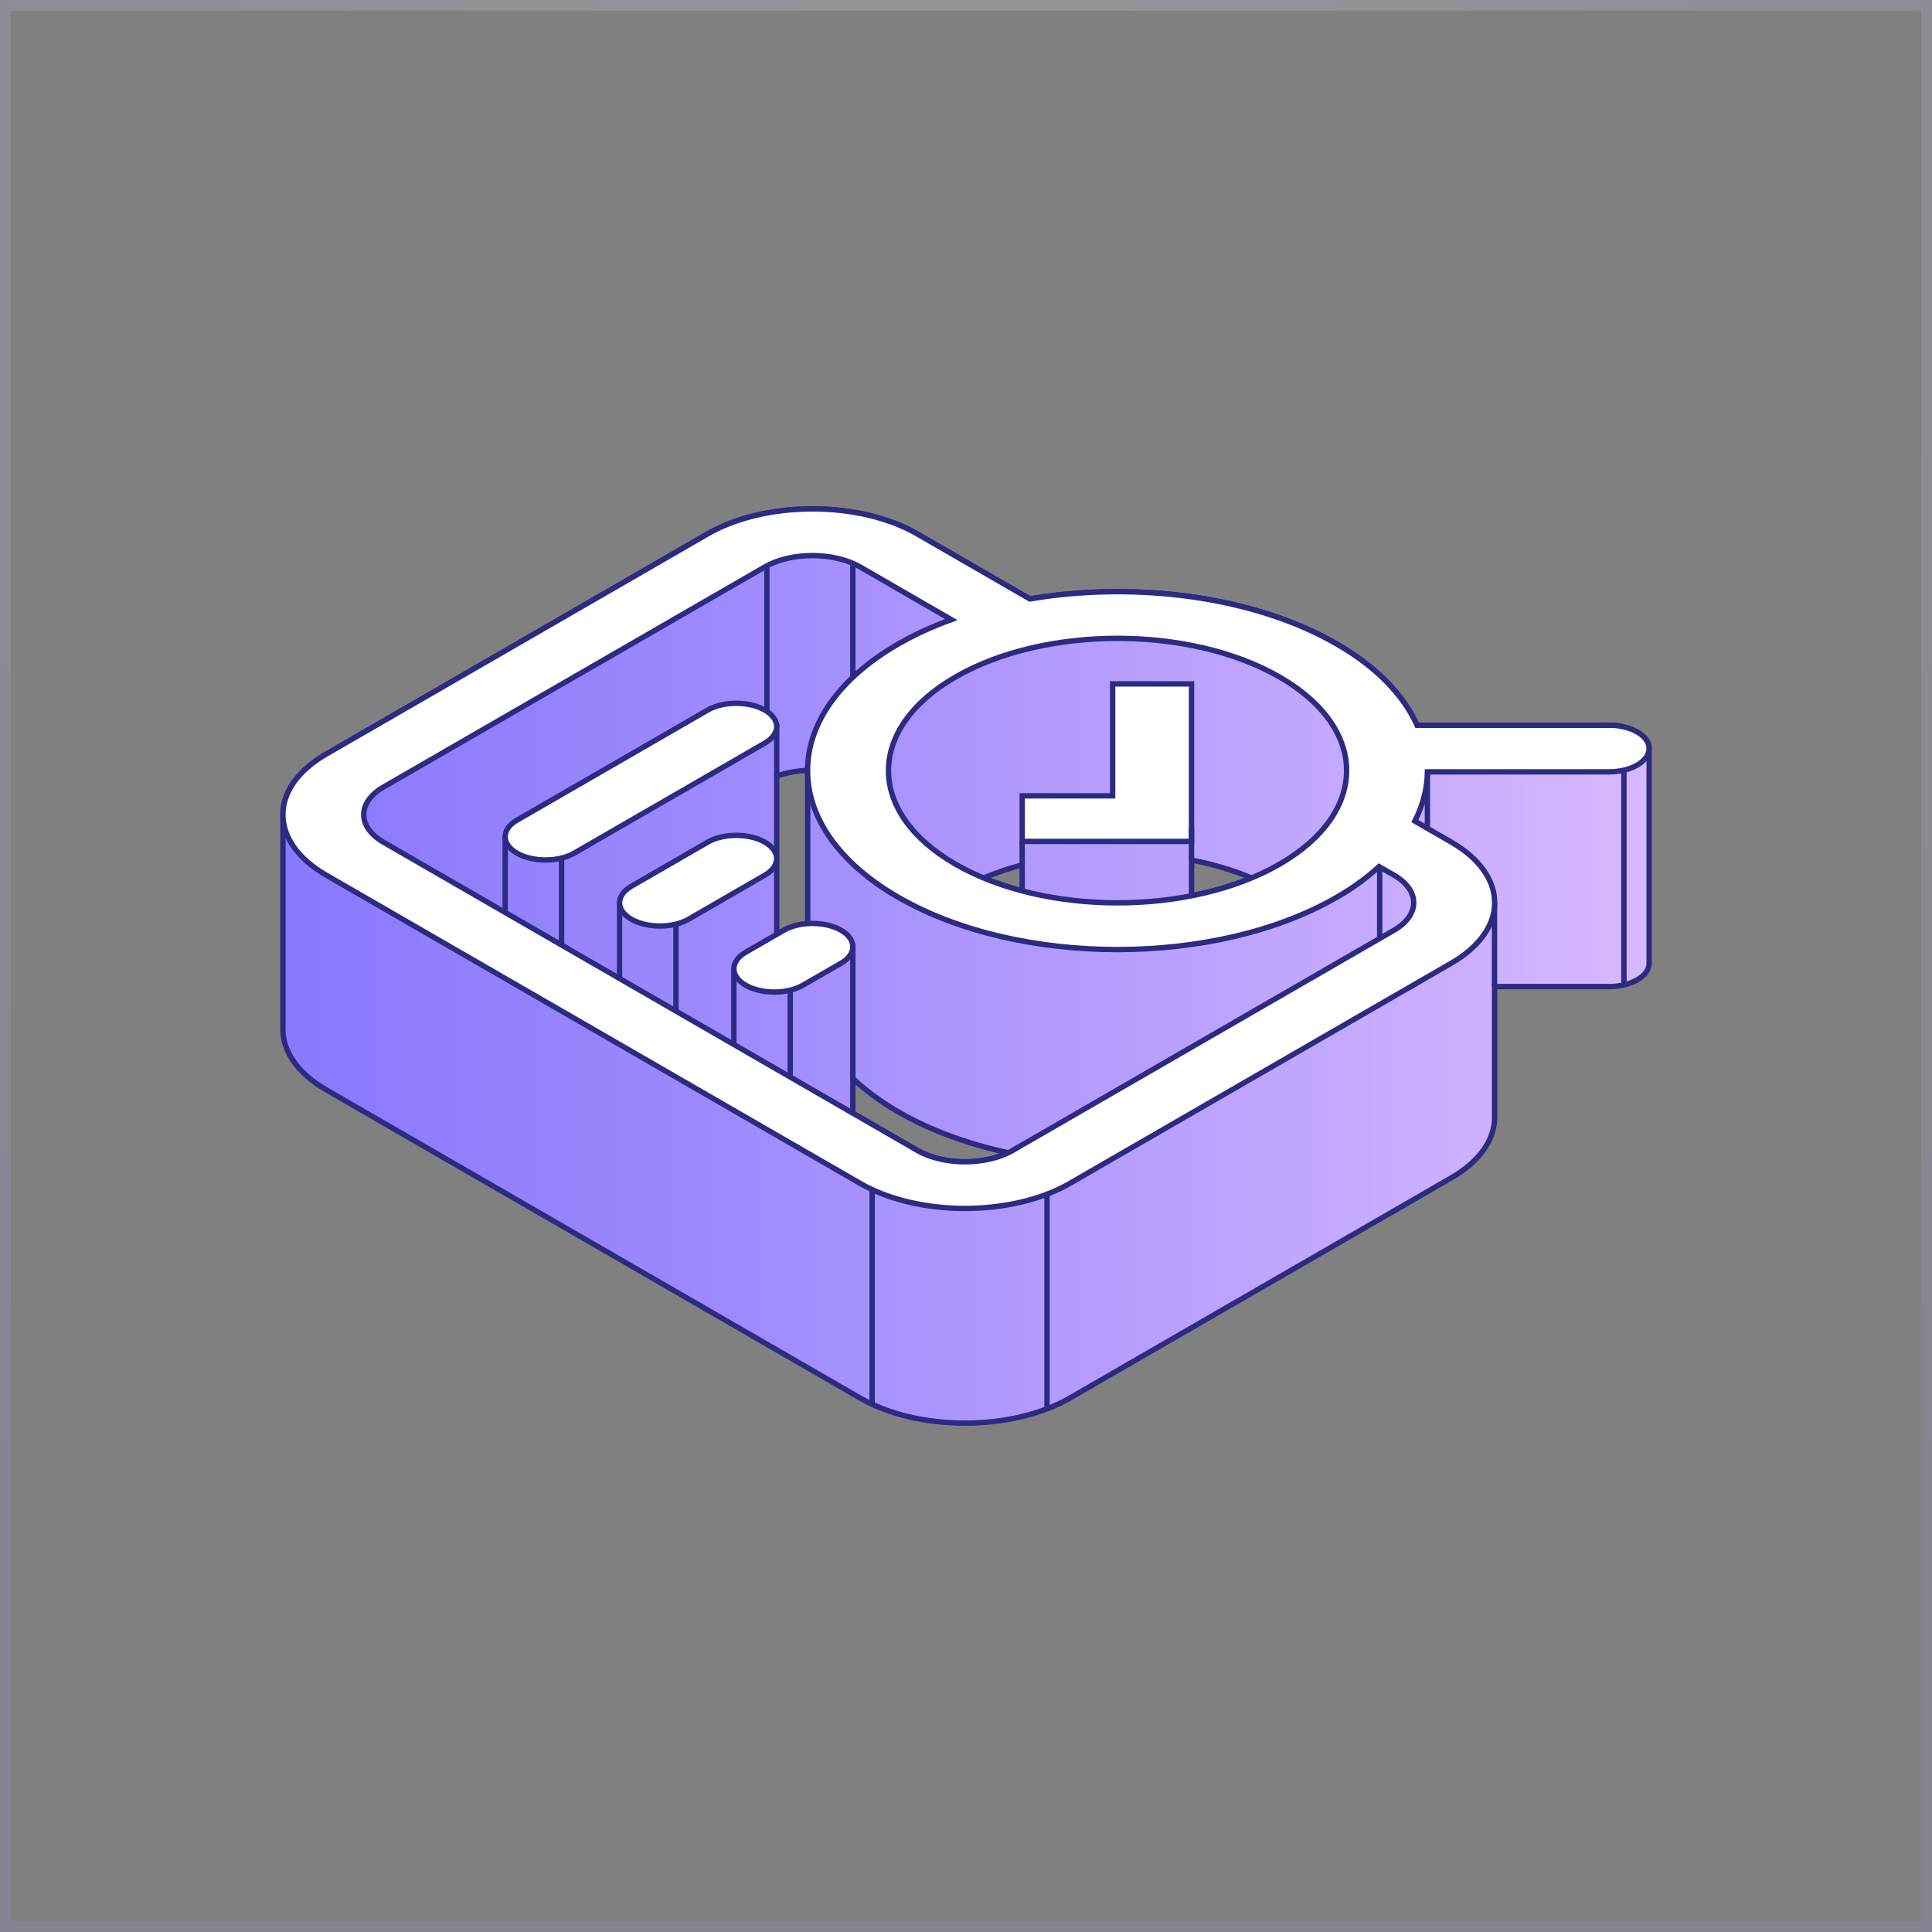 <svg width="360" height="360" viewBox="0 0 360 360" fill="none" xmlns="http://www.w3.org/2000/svg">
<rect x="0" y="0" width="360" height="360" fill="#808080" stroke="none"/>
<rect x="1" y="1" width="358" height="358" stroke="url(#paint0_radial_2357_2633)" stroke-opacity="0.2" stroke-width="2"/>
<g clip-path="url(#clip0_2357_2633)">
<path fill-rule="evenodd" clip-rule="evenodd" d="M307.284 139.485C307.284 137.085 303.914 135.145 299.744 135.135H264.054C261.554 129.585 256.594 124.325 249.084 119.995C233.624 111.075 211.534 108.275 191.894 111.595L170.914 99.485C160.134 93.265 142.614 93.265 131.834 99.485L60.794 140.515C55.624 143.505 52.934 147.385 52.724 151.305V152.205V191.305C52.504 195.555 55.194 199.845 60.794 203.075L160.274 260.505C171.054 266.735 188.574 266.725 199.354 260.505L270.424 219.475C275.594 216.485 278.284 212.605 278.494 208.685V183.835H299.754C301.844 183.835 303.724 183.355 305.094 182.565C306.464 181.775 307.294 180.685 307.294 179.485V139.485H307.284ZM150.484 143.545C150.484 143.845 150.484 144.145 150.504 144.455V172.115C148.884 172.225 147.304 172.625 146.064 173.335L144.724 174.105V144.625C146.494 143.985 148.474 143.625 150.484 143.545ZM165.574 166.085C164.294 165.275 163.104 164.445 161.994 163.585C163.104 162.725 164.304 161.895 165.574 161.085V166.075V166.085ZM222.024 166.915V160.255C225.954 161.025 229.734 162.135 233.204 163.585C229.724 165.035 225.954 166.145 222.024 166.915ZM190.464 166.005C187.964 165.345 185.554 164.535 183.264 163.585C185.554 162.635 187.964 161.825 190.464 161.165V166.005ZM158.914 200.955C161.254 203.165 164.064 205.265 167.374 207.175C173.374 210.645 180.384 213.175 187.854 214.795C182.924 217.175 175.554 217.035 170.924 214.355L158.914 207.425V200.955ZM250.894 166.075V161.095C252.154 161.895 253.344 162.725 254.444 163.575C253.344 164.435 252.164 165.275 250.894 166.075ZM263.414 173.845C263.484 173.975 263.554 174.105 263.614 174.235V183.395L263.414 183.515V173.845Z" fill="url(#paint1_linear_2357_2633)" stroke="#2B2B82" stroke-miterlimit="10"/>
<path d="M207.325 148.295H190.475V156.785H222.025V127.435H207.325V148.305V148.295Z" fill="white" stroke="#2B2B82" stroke-miterlimit="10"/>
<path d="M158.915 200.965V175.835" stroke="#2B2B82" stroke-miterlimit="10"/>
<path d="M136.745 205.775V180.645" stroke="#2B2B82" stroke-miterlimit="10"/>
<path d="M147.255 209.525V184.395" stroke="#2B2B82" stroke-miterlimit="10"/>
<path d="M257.085 186.675V161.545" stroke="#2B2B82" stroke-miterlimit="10"/>
<path d="M115.445 193.205V168.075" stroke="#2B2B82" stroke-miterlimit="10"/>
<path d="M125.955 196.955V171.825" stroke="#2B2B82" stroke-miterlimit="10"/>
<path d="M94.135 180.785V155.655" stroke="#2B2B82" stroke-miterlimit="10"/>
<path d="M104.645 184.535V159.405" stroke="#2B2B82" stroke-miterlimit="10"/>
<path d="M142.895 132.315V105.095" stroke="#2B2B82" stroke-miterlimit="10"/>
<path d="M158.915 132.315V105.095" stroke="#2B2B82" stroke-miterlimit="10"/>
<path d="M144.725 144.625V134.915" stroke="#2B2B82" stroke-miterlimit="10"/>
<path d="M190.465 161.175V156.785" stroke="#2B2B82" stroke-miterlimit="10"/>
<path d="M222.024 160.265V154.085" stroke="#2B2B82" stroke-miterlimit="10"/>
<path d="M278.484 183.835V168.235" stroke="#2B2B82" stroke-miterlimit="10"/>
<path d="M302.595 183.515V143.595" stroke="#2B2B82" stroke-miterlimit="10"/>
<path d="M265.975 143.835V154.085" stroke="#2B2B82" stroke-miterlimit="10"/>
<path d="M162.505 221.405V261.825" stroke="#2B2B82" stroke-miterlimit="10"/>
<path d="M195.095 222.475V262.895" stroke="#2B2B82" stroke-miterlimit="10"/>
<path d="M106.985 158.975L142.515 138.465C145.455 136.765 145.455 134.005 142.515 132.315C139.575 130.625 134.795 130.625 131.865 132.315L96.335 152.825C93.395 154.525 93.395 157.285 96.335 158.975C99.275 160.665 104.055 160.665 106.985 158.975Z" fill="white" stroke="#2B2B82" stroke-miterlimit="10"/>
<path d="M146.065 173.335L138.955 177.435C136.015 179.135 136.015 181.895 138.955 183.585C141.895 185.275 146.675 185.275 149.605 183.585L156.715 179.485C159.655 177.785 159.645 175.025 156.715 173.335C153.775 171.645 148.995 171.645 146.065 173.335Z" fill="white" stroke="#2B2B82" stroke-miterlimit="10"/>
<path d="M131.865 156.925L117.655 165.135C114.715 166.835 114.715 169.595 117.655 171.285C120.595 172.975 125.375 172.975 128.305 171.285L142.515 163.075C145.455 161.375 145.455 158.615 142.515 156.925C139.575 155.235 134.795 155.235 131.865 156.925Z" fill="white" stroke="#2B2B82" stroke-miterlimit="10"/>
<path d="M299.755 135.145H264.055C261.555 129.595 256.595 124.335 249.095 120.005C233.635 111.075 211.545 108.285 191.905 111.605L170.925 99.495C160.145 93.265 142.625 93.275 131.845 99.495L60.795 140.515C50.025 146.735 50.025 156.855 60.795 163.075L160.275 220.505C171.055 226.735 188.575 226.725 199.355 220.505L270.425 179.475C281.205 173.255 281.195 163.135 270.425 156.915L263.635 152.995C265.145 150.005 265.935 146.925 265.985 143.825H299.755C301.845 143.825 303.725 143.345 305.085 142.555C306.455 141.765 307.285 140.675 307.285 139.475C307.285 137.075 303.915 135.125 299.745 135.125L299.755 135.145ZM259.755 163.075C264.645 165.905 264.655 170.505 259.755 173.335L188.695 214.365C183.805 217.185 175.825 217.195 170.925 214.365L71.445 156.925C66.555 154.105 66.545 149.495 71.445 146.665L142.505 105.645C147.395 102.815 155.375 102.815 160.275 105.645L177.265 115.455C173.755 116.735 170.435 118.235 167.375 120.005C144.845 133.005 144.845 154.175 167.375 167.185C189.905 180.195 226.565 180.185 249.095 167.185C252.155 165.425 254.755 163.495 256.975 161.475L259.755 163.075ZM238.435 161.025C221.785 170.635 194.685 170.635 178.035 161.025C161.395 151.415 161.395 135.765 178.035 126.155C194.685 116.545 221.785 116.545 238.435 126.155C255.085 135.765 255.085 151.415 238.435 161.025Z" fill="white" stroke="#2B2B82" stroke-miterlimit="10"/>
</g>
<defs>
<radialGradient id="paint0_radial_2357_2633" cx="0" cy="0" r="1" gradientUnits="userSpaceOnUse" gradientTransform="translate(180) rotate(90) scale(360)">
<stop stop-color="#EBEBF8"/>
<stop offset="1" stop-color="#9494DB"/>
</radialGradient>
<linearGradient id="paint1_linear_2357_2633" x1="52.714" y1="180.005" x2="307.284" y2="180.005" gradientUnits="userSpaceOnUse">
<stop stop-color="#8878FD"/>
<stop offset="0.31" stop-color="#9D89FD"/>
<stop offset="0.95" stop-color="#D3B5FE"/>
<stop offset="1" stop-color="#D8B9FF"/>
</linearGradient>
<clipPath id="clip0_2357_2633">
<rect width="255.57" height="171.35" fill="white" transform="translate(52.215 94.325)"/>
</clipPath>
</defs>
</svg>

